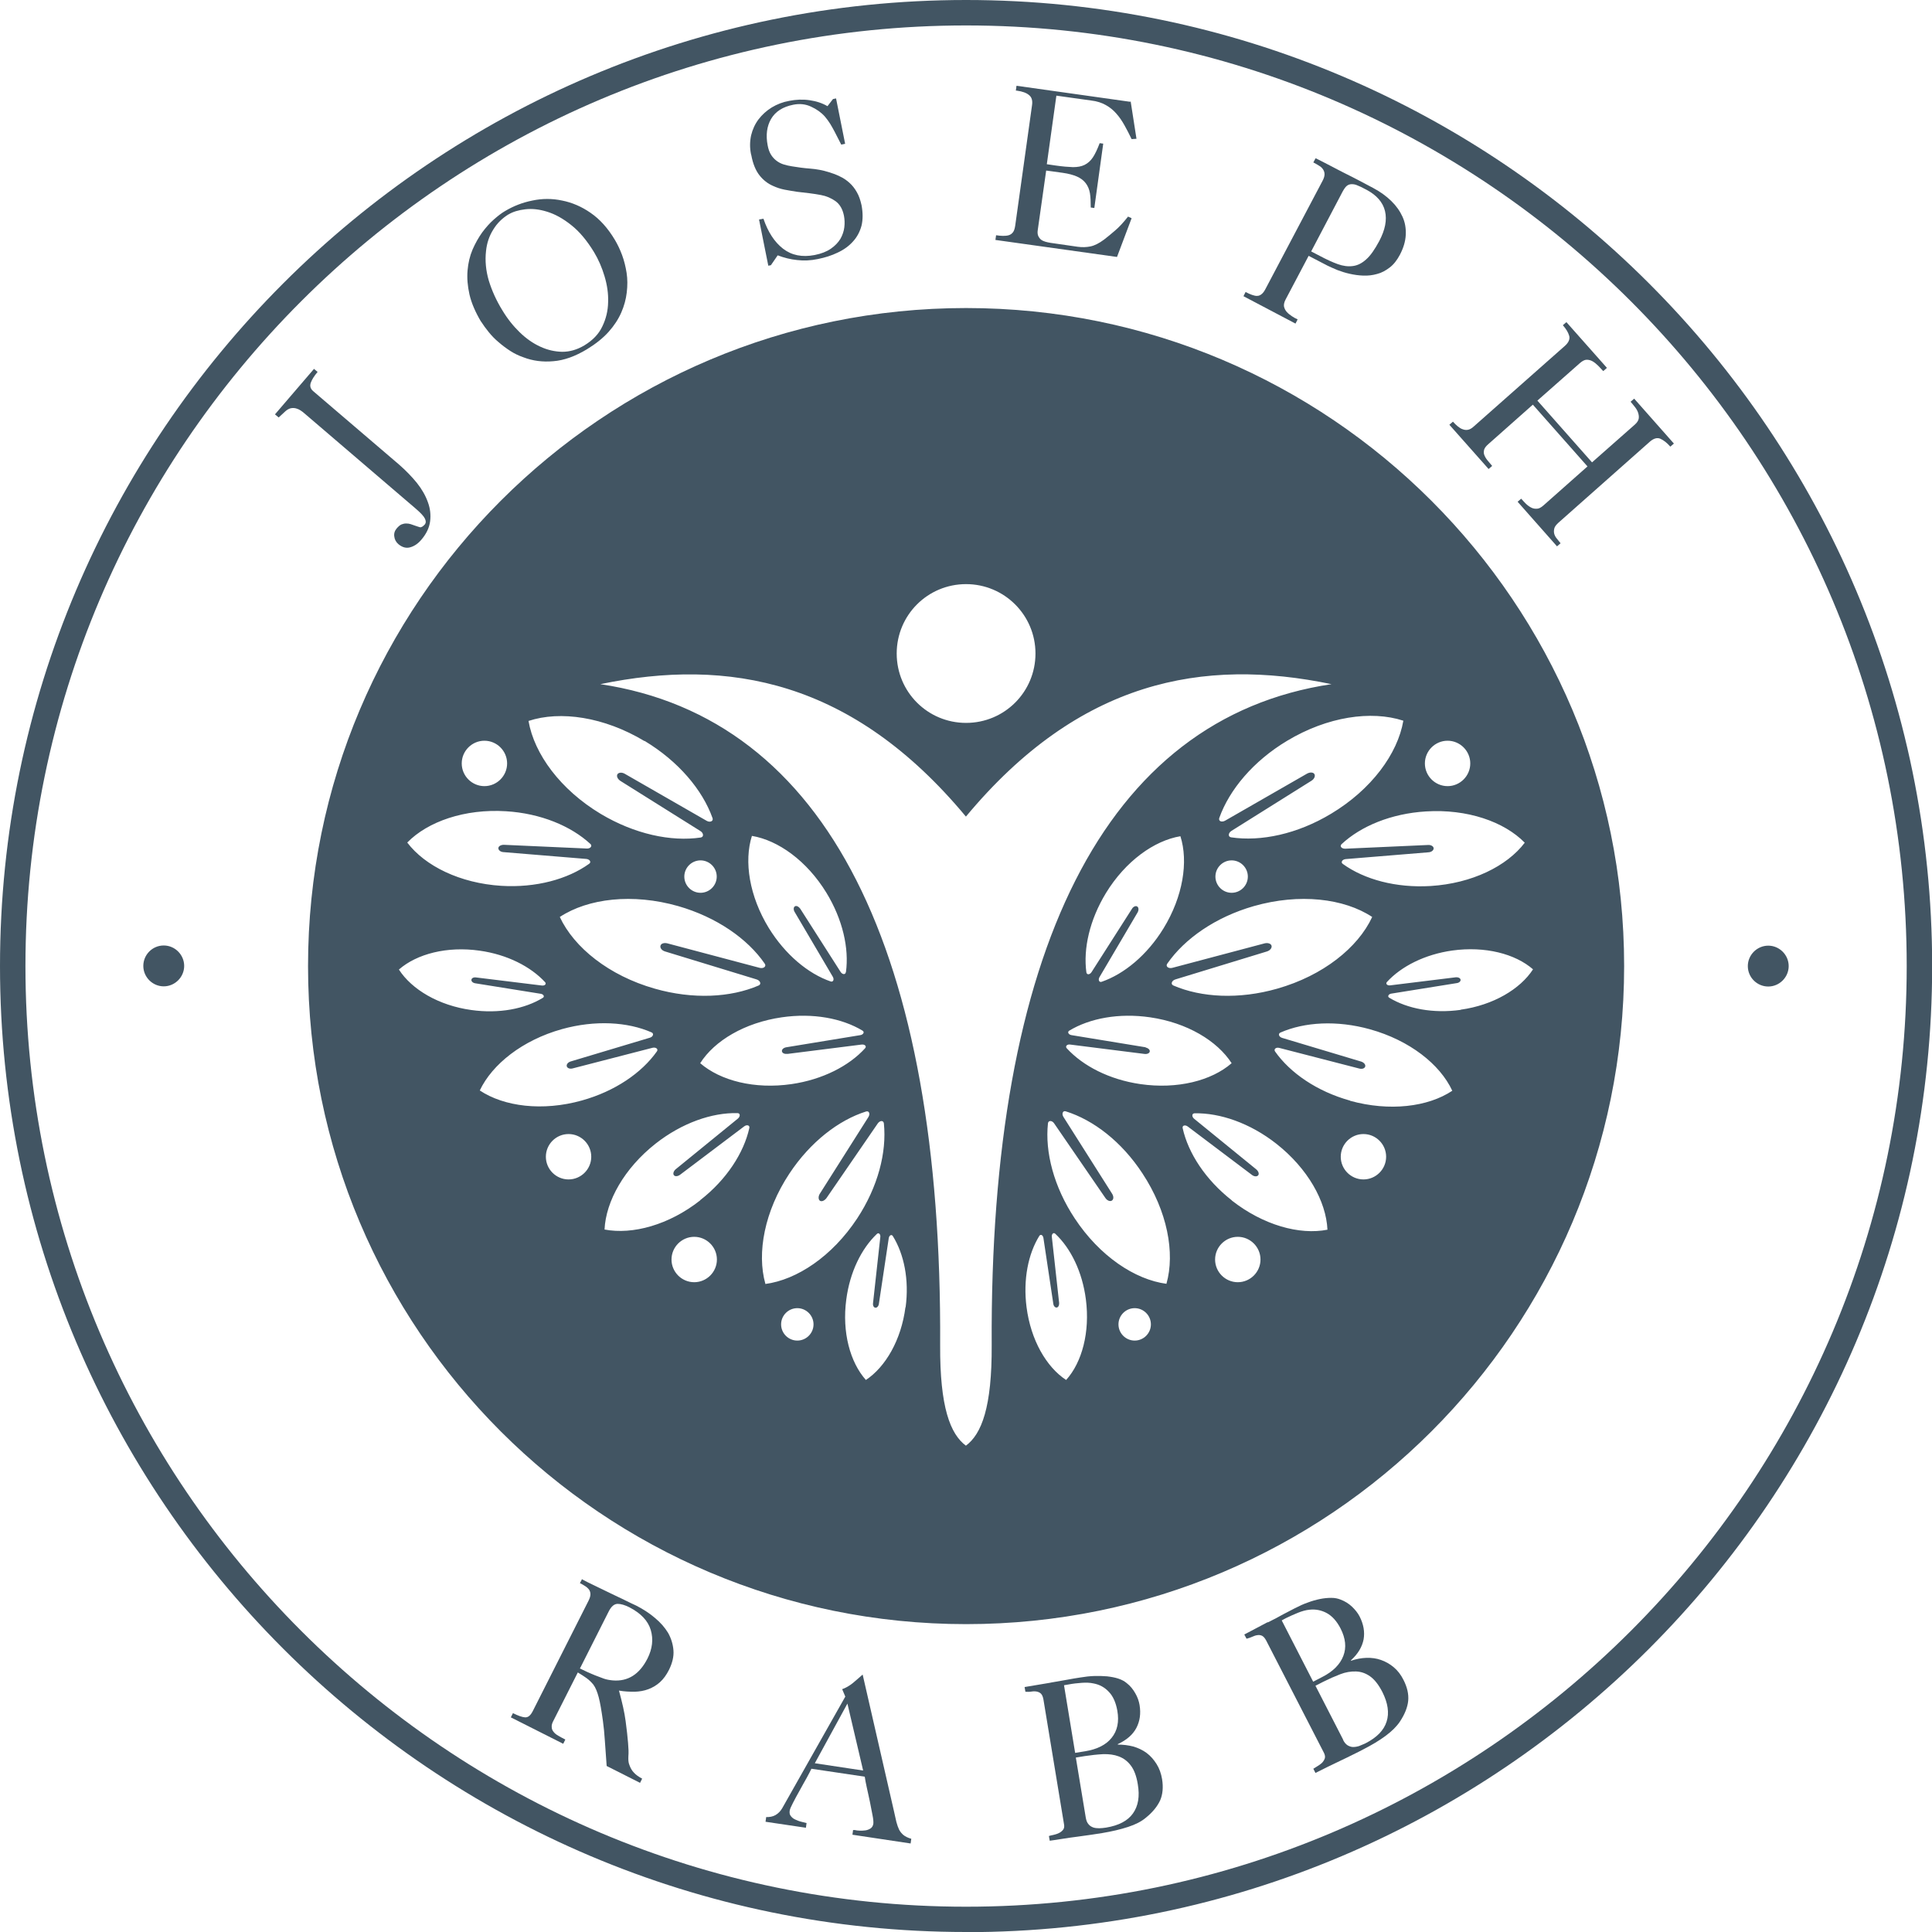 <svg width="100" height="100" viewBox="0 0 100 100" fill="none" xmlns="http://www.w3.org/2000/svg">
<g clip-path="url(#clip0_5444_2866)">
<path d="M16.246 19.09L16.439 19.25C16.262 19.46 16.145 19.644 16.086 19.812C16.027 19.98 16.07 20.123 16.204 20.24L20.66 24.05C21.004 24.352 21.306 24.662 21.574 24.99C21.834 25.317 22.027 25.652 22.145 25.988C22.271 26.324 22.304 26.659 22.262 26.987C22.22 27.314 22.069 27.633 21.809 27.935C21.633 28.145 21.44 28.271 21.23 28.329C21.02 28.388 20.819 28.329 20.626 28.17C20.5 28.061 20.425 27.927 20.408 27.767C20.383 27.608 20.433 27.465 20.542 27.339C20.626 27.247 20.701 27.18 20.777 27.146C20.861 27.113 20.936 27.096 21.02 27.096C21.104 27.096 21.18 27.104 21.255 27.129C21.331 27.154 21.398 27.18 21.474 27.205C21.574 27.238 21.666 27.272 21.734 27.289C21.801 27.306 21.893 27.255 21.994 27.138C22.052 27.062 22.052 26.97 21.994 26.844C21.935 26.718 21.776 26.55 21.524 26.332L15.759 21.398C15.616 21.272 15.482 21.188 15.373 21.155C15.264 21.113 15.155 21.113 15.054 21.13C14.953 21.155 14.861 21.205 14.76 21.297C14.66 21.39 14.551 21.49 14.425 21.608L14.232 21.448L16.262 19.082L16.246 19.09Z" fill="#425563"/>
<path d="M24.897 16.648C24.604 16.153 24.402 15.684 24.301 15.247C24.201 14.802 24.167 14.391 24.201 13.997C24.234 13.611 24.318 13.25 24.461 12.914C24.604 12.587 24.771 12.293 24.956 12.033C25.149 11.773 25.35 11.547 25.56 11.362C25.77 11.177 25.963 11.026 26.139 10.926C26.576 10.665 27.045 10.481 27.557 10.38C28.069 10.271 28.581 10.271 29.093 10.38C29.605 10.481 30.1 10.691 30.57 11.018C31.048 11.345 31.468 11.815 31.828 12.419C31.963 12.646 32.089 12.906 32.198 13.2C32.307 13.493 32.382 13.804 32.433 14.123C32.483 14.45 32.483 14.786 32.441 15.138C32.399 15.491 32.307 15.835 32.156 16.179C32.005 16.523 31.787 16.858 31.501 17.177C31.216 17.496 30.838 17.798 30.385 18.075C29.773 18.444 29.194 18.654 28.64 18.696C28.094 18.746 27.574 18.679 27.096 18.495C26.852 18.411 26.626 18.302 26.416 18.167C26.198 18.025 26.005 17.882 25.812 17.714C25.619 17.555 25.451 17.379 25.3 17.194C25.149 17.009 25.015 16.825 24.897 16.64V16.648ZM26.324 11.093C25.997 11.295 25.728 11.555 25.526 11.891C25.317 12.226 25.199 12.587 25.157 12.99C25.099 13.493 25.149 14.005 25.3 14.525C25.459 15.037 25.686 15.549 25.997 16.053C26.257 16.489 26.559 16.867 26.894 17.194C27.23 17.521 27.591 17.773 27.96 17.941C28.338 18.117 28.715 18.201 29.101 18.209C29.496 18.209 29.873 18.1 30.251 17.874C30.679 17.613 30.989 17.295 31.174 16.9C31.367 16.506 31.468 16.086 31.476 15.642C31.493 15.197 31.426 14.752 31.291 14.299C31.157 13.846 30.973 13.426 30.746 13.049C30.377 12.444 29.982 11.975 29.563 11.647C29.143 11.312 28.732 11.085 28.321 10.959C27.918 10.833 27.541 10.791 27.188 10.833C26.836 10.875 26.55 10.959 26.315 11.102L26.324 11.093Z" fill="#425563"/>
<path d="M38.877 8.005C38.802 7.653 38.81 7.326 38.877 7.007C38.953 6.696 39.079 6.419 39.263 6.176C39.448 5.933 39.674 5.731 39.943 5.563C40.22 5.396 40.522 5.278 40.858 5.219C41.202 5.152 41.546 5.135 41.898 5.186C42.251 5.236 42.561 5.337 42.83 5.496L43.115 5.127L43.274 5.094L43.744 7.443L43.543 7.485C43.501 7.41 43.45 7.309 43.392 7.191C43.333 7.074 43.266 6.948 43.199 6.814C43.132 6.679 43.048 6.545 42.972 6.411C42.888 6.277 42.796 6.151 42.695 6.033C42.511 5.824 42.276 5.656 41.982 5.521C41.697 5.387 41.386 5.354 41.059 5.421C40.514 5.53 40.136 5.773 39.909 6.159C39.691 6.537 39.632 6.998 39.733 7.519C39.767 7.712 39.825 7.871 39.901 7.997C39.977 8.123 40.077 8.232 40.186 8.316C40.295 8.4 40.421 8.467 40.556 8.509C40.69 8.551 40.832 8.584 40.992 8.609C41.294 8.66 41.604 8.702 41.932 8.727C42.259 8.752 42.586 8.811 42.905 8.912C43.098 8.97 43.283 9.037 43.467 9.13C43.652 9.214 43.811 9.323 43.962 9.457C44.113 9.591 44.239 9.751 44.348 9.944C44.458 10.128 44.533 10.355 44.592 10.615C44.667 11.009 44.667 11.37 44.592 11.681C44.508 11.991 44.365 12.268 44.147 12.503C43.937 12.738 43.669 12.931 43.358 13.074C43.048 13.225 42.704 13.334 42.326 13.409C41.965 13.485 41.604 13.502 41.26 13.46C40.916 13.426 40.581 13.342 40.253 13.216L39.901 13.728L39.767 13.753L39.288 11.362L39.515 11.32C39.75 12.008 40.086 12.528 40.53 12.872C40.975 13.216 41.52 13.325 42.167 13.2C42.511 13.132 42.788 13.023 43.006 12.872C43.224 12.721 43.383 12.553 43.501 12.36C43.61 12.167 43.677 11.966 43.702 11.765C43.727 11.555 43.719 11.362 43.685 11.177C43.618 10.825 43.467 10.573 43.249 10.414C43.023 10.254 42.771 10.145 42.494 10.095C42.309 10.061 42.116 10.028 41.898 10.002C41.688 9.977 41.47 9.952 41.26 9.927C41.042 9.893 40.832 9.86 40.614 9.818C40.396 9.776 40.203 9.709 40.018 9.625C39.742 9.507 39.507 9.323 39.314 9.079C39.121 8.836 38.969 8.484 38.886 8.022L38.877 8.005Z" fill="#425563"/>
<path d="M58.521 5.236L58.824 7.183L58.572 7.2C58.454 6.948 58.328 6.713 58.203 6.486C58.077 6.26 57.942 6.059 57.783 5.882C57.632 5.706 57.447 5.555 57.237 5.438C57.028 5.32 56.776 5.236 56.482 5.203L54.678 4.951L54.183 8.5L54.645 8.568C54.997 8.618 55.291 8.643 55.534 8.651C55.769 8.651 55.97 8.618 56.138 8.534C56.306 8.45 56.449 8.324 56.566 8.148C56.684 7.972 56.801 7.72 56.919 7.41L57.103 7.435L56.642 10.766L56.457 10.741C56.457 10.447 56.449 10.212 56.415 10.002C56.382 9.801 56.306 9.625 56.197 9.482C56.088 9.34 55.937 9.222 55.744 9.138C55.551 9.054 55.307 8.987 55.005 8.945L54.15 8.828L53.713 11.916C53.696 12.033 53.705 12.126 53.738 12.209C53.772 12.285 53.822 12.352 53.881 12.402C53.948 12.453 54.024 12.486 54.108 12.511C54.191 12.537 54.284 12.553 54.376 12.57L55.777 12.772C56.012 12.805 56.239 12.797 56.44 12.755C56.65 12.713 56.885 12.595 57.145 12.402C57.313 12.277 57.498 12.117 57.707 11.941C57.917 11.765 58.144 11.521 58.387 11.211L58.572 11.295L57.816 13.3L51.523 12.419L51.557 12.176C51.682 12.193 51.8 12.209 51.909 12.209C52.026 12.209 52.127 12.201 52.211 12.176C52.295 12.151 52.37 12.1 52.429 12.025C52.488 11.949 52.522 11.84 52.547 11.681L53.419 5.438C53.453 5.211 53.403 5.035 53.268 4.926C53.134 4.808 52.924 4.733 52.631 4.691H52.58L52.614 4.439L58.505 5.27L58.521 5.236Z" fill="#425563"/>
<path d="M71.083 9.734C71.444 9.927 71.746 10.145 72.006 10.397C72.266 10.649 72.46 10.925 72.594 11.219C72.728 11.513 72.778 11.823 72.762 12.159C72.745 12.495 72.644 12.83 72.46 13.183C72.308 13.468 72.141 13.686 71.931 13.846C71.721 14.005 71.511 14.123 71.276 14.181C71.041 14.248 70.806 14.274 70.563 14.265C70.32 14.257 70.093 14.223 69.867 14.173C69.64 14.123 69.43 14.056 69.229 13.98C69.027 13.896 68.86 13.821 68.717 13.753L67.735 13.242L66.544 15.499C66.468 15.642 66.443 15.767 66.46 15.868C66.485 15.969 66.527 16.061 66.602 16.145C66.678 16.229 66.762 16.296 66.862 16.363C66.963 16.43 67.064 16.489 67.165 16.531L67.055 16.749L64.362 15.331L64.471 15.113C64.597 15.18 64.706 15.23 64.807 15.264C64.907 15.297 65 15.323 65.075 15.314C65.159 15.314 65.226 15.281 65.293 15.23C65.36 15.18 65.436 15.088 65.503 14.953L68.457 9.356C68.524 9.23 68.558 9.113 68.558 9.021C68.558 8.928 68.532 8.844 68.482 8.769C68.432 8.693 68.365 8.626 68.272 8.576C68.188 8.517 68.088 8.467 67.978 8.408L68.096 8.19C68.096 8.19 68.222 8.249 68.365 8.324C68.507 8.4 68.692 8.492 68.902 8.601C69.111 8.71 69.346 8.836 69.598 8.962C69.85 9.088 70.102 9.214 70.353 9.348L71.083 9.734ZM67.869 13.015L68.306 13.242C68.65 13.426 68.96 13.569 69.237 13.669C69.514 13.77 69.783 13.804 70.026 13.77C70.278 13.737 70.504 13.619 70.722 13.418C70.941 13.225 71.159 12.906 71.385 12.486C71.696 11.899 71.797 11.387 71.688 10.925C71.578 10.472 71.26 10.103 70.722 9.818L70.639 9.776C70.504 9.7 70.378 9.642 70.269 9.6C70.16 9.549 70.068 9.533 69.967 9.533C69.875 9.533 69.791 9.558 69.716 9.616C69.64 9.675 69.573 9.776 69.497 9.91L67.861 13.023L67.869 13.015Z" fill="#425563"/>
<path d="M83.167 19.048L82.982 19.208C82.898 19.116 82.814 19.023 82.722 18.931C82.63 18.839 82.537 18.763 82.437 18.704C82.336 18.646 82.235 18.62 82.126 18.62C82.017 18.62 81.9 18.688 81.782 18.788L79.575 20.735L82.403 23.932L84.61 21.985C84.736 21.876 84.803 21.767 84.82 21.666C84.837 21.566 84.82 21.457 84.786 21.356C84.753 21.255 84.694 21.155 84.619 21.062C84.543 20.97 84.476 20.878 84.4 20.794L84.585 20.634L86.641 22.959L86.456 23.118C86.28 22.917 86.104 22.782 85.936 22.707C85.768 22.64 85.592 22.69 85.391 22.866L80.666 27.054C80.557 27.154 80.482 27.247 80.457 27.331C80.431 27.423 80.423 27.507 80.44 27.599C80.457 27.683 80.498 27.775 80.566 27.859C80.633 27.943 80.7 28.027 80.775 28.119L80.591 28.279L78.552 25.971L78.736 25.812C78.812 25.896 78.887 25.98 78.971 26.064C79.055 26.147 79.147 26.215 79.24 26.265C79.332 26.315 79.433 26.34 79.542 26.332C79.651 26.332 79.76 26.273 79.886 26.164L82.168 24.142L79.34 20.945L77.05 22.976C76.932 23.076 76.857 23.169 76.823 23.261C76.798 23.353 76.789 23.445 76.823 23.538C76.857 23.63 76.907 23.722 76.982 23.815C77.058 23.907 77.142 24.008 77.234 24.117L77.05 24.276L75.019 21.985L75.204 21.826C75.287 21.918 75.371 22.002 75.455 22.069C75.539 22.136 75.623 22.195 75.715 22.22C75.799 22.254 75.892 22.262 75.984 22.245C76.076 22.229 76.177 22.17 76.278 22.078L80.993 17.907C81.195 17.731 81.27 17.546 81.22 17.378C81.17 17.202 81.061 17.026 80.893 16.833L81.077 16.674L83.167 19.032V19.048Z" fill="#425563"/>
<path d="M90.467 50.004C90.467 50.592 90.946 51.062 91.525 51.062C92.104 51.062 92.582 50.583 92.582 50.004C92.582 49.425 92.104 48.947 91.525 48.947C90.946 48.947 90.467 49.425 90.467 50.004ZM8.475 48.938C7.888 48.938 7.418 49.417 7.418 49.996C7.418 50.575 7.896 51.053 8.475 51.053C9.054 51.053 9.533 50.575 9.533 49.996C9.533 49.417 9.054 48.938 8.475 48.938ZM75.606 52.27C74.18 52.471 72.846 52.211 71.906 51.641C71.805 51.582 71.864 51.456 72.006 51.431L75.405 50.885C75.531 50.868 75.615 50.785 75.598 50.701C75.581 50.625 75.48 50.575 75.363 50.583L71.948 51.003C71.805 51.02 71.704 50.919 71.788 50.827C72.527 50.021 73.743 49.4 75.17 49.199C76.865 48.964 78.426 49.367 79.349 50.172C78.686 51.196 77.293 52.026 75.606 52.261M69.883 56.969C68.163 56.491 66.779 55.534 65.998 54.426C65.914 54.301 66.049 54.191 66.225 54.242L70.353 55.307C70.504 55.349 70.639 55.299 70.664 55.199C70.689 55.098 70.588 54.989 70.454 54.947L66.367 53.722C66.191 53.671 66.141 53.503 66.275 53.445C67.517 52.899 69.195 52.798 70.915 53.277C72.955 53.847 74.532 55.081 75.17 56.457C73.911 57.296 71.922 57.54 69.883 56.977M70.572 61.047C69.925 61.047 69.397 60.519 69.397 59.873C69.397 59.226 69.925 58.698 70.572 58.698C71.218 58.698 71.746 59.226 71.746 59.873C71.746 60.519 71.218 61.047 70.572 61.047ZM63.758 62.13C62.39 61.056 61.5 59.679 61.215 58.396C61.181 58.253 61.341 58.203 61.484 58.312L64.798 60.812C64.916 60.905 65.067 60.913 65.126 60.829C65.184 60.754 65.134 60.619 65.025 60.527L61.811 57.909C61.677 57.8 61.685 57.632 61.828 57.624C63.145 57.598 64.698 58.127 66.065 59.201C67.685 60.477 68.641 62.172 68.709 63.649C67.265 63.934 65.386 63.414 63.758 62.138M64.068 66.367C63.422 66.367 62.893 65.839 62.893 65.193C62.893 64.546 63.422 64.018 64.068 64.018C64.714 64.018 65.243 64.546 65.243 65.193C65.243 65.839 64.714 66.367 64.068 66.367ZM60.384 66.451C58.731 66.233 56.91 65.008 55.626 63.061C54.544 61.425 54.082 59.629 54.242 58.144C54.259 57.984 54.452 57.984 54.561 58.144L57.212 62.004C57.305 62.147 57.464 62.205 57.556 62.138C57.649 62.071 57.649 61.92 57.556 61.777L55.047 57.817C54.938 57.649 55.014 57.472 55.165 57.523C56.591 57.968 58.06 59.092 59.134 60.737C60.418 62.684 60.829 64.84 60.376 66.443M58.731 69.388C58.27 69.388 57.892 69.011 57.892 68.549C57.892 68.088 58.27 67.71 58.731 67.71C59.193 67.71 59.57 68.088 59.57 68.549C59.57 69.011 59.193 69.388 58.731 69.388ZM55.182 71.427C54.158 70.756 53.352 69.355 53.134 67.66C52.95 66.233 53.218 64.899 53.797 63.967C53.864 63.867 53.982 63.925 54.007 64.076L54.519 67.483C54.535 67.609 54.62 67.693 54.703 67.676C54.779 67.66 54.829 67.559 54.821 67.442L54.443 64.018C54.426 63.875 54.527 63.774 54.619 63.858C55.417 64.605 56.021 65.822 56.205 67.257C56.424 68.952 56.004 70.513 55.19 71.419M50.004 74.834C49.182 74.23 48.645 72.829 48.662 69.623C48.771 49.325 42.855 37.174 31.073 35.412C37.711 34.035 44.122 35.202 49.996 42.267C55.87 35.202 62.281 34.027 68.918 35.412C57.137 37.174 51.221 49.325 51.33 69.623C51.347 72.829 50.81 74.23 49.987 74.834M46.866 67.66C46.648 69.355 45.834 70.756 44.818 71.427C44.004 70.513 43.576 68.96 43.803 67.265C43.988 65.839 44.592 64.622 45.389 63.867C45.473 63.783 45.582 63.875 45.565 64.026L45.188 67.45C45.171 67.567 45.221 67.676 45.305 67.685C45.389 67.702 45.473 67.609 45.49 67.492L46.002 64.085C46.027 63.942 46.144 63.875 46.211 63.976C46.79 64.907 47.067 66.233 46.874 67.668M39.616 66.451C39.163 64.849 39.574 62.684 40.858 60.745C41.94 59.109 43.409 57.976 44.827 57.531C44.986 57.481 45.053 57.657 44.944 57.825L42.435 61.786C42.351 61.92 42.351 62.079 42.435 62.147C42.528 62.214 42.678 62.147 42.779 62.012L45.431 58.152C45.548 57.984 45.733 57.984 45.75 58.152C45.901 59.638 45.448 61.425 44.365 63.07C43.081 65.016 41.26 66.242 39.607 66.46M41.269 69.388C40.807 69.388 40.43 69.011 40.43 68.549C40.43 68.088 40.807 67.71 41.269 67.71C41.73 67.71 42.108 68.088 42.108 68.549C42.108 69.011 41.73 69.388 41.269 69.388ZM36.242 62.13C34.623 63.405 32.743 63.917 31.291 63.64C31.359 62.172 32.315 60.468 33.935 59.193C35.303 58.119 36.855 57.582 38.172 57.615C38.315 57.615 38.332 57.783 38.189 57.901L34.975 60.519C34.866 60.611 34.824 60.745 34.875 60.821C34.933 60.905 35.076 60.896 35.202 60.804L38.516 58.303C38.659 58.194 38.819 58.245 38.785 58.387C38.5 59.671 37.61 61.056 36.242 62.121M35.932 66.367C35.286 66.367 34.757 65.839 34.757 65.193C34.757 64.546 35.286 64.018 35.932 64.018C36.578 64.018 37.107 64.546 37.107 65.193C37.107 65.839 36.578 66.367 35.932 66.367ZM29.428 61.047C28.782 61.047 28.254 60.519 28.254 59.873C28.254 59.226 28.782 58.698 29.428 58.698C30.075 58.698 30.603 59.226 30.603 59.873C30.603 60.519 30.075 61.047 29.428 61.047ZM24.83 56.449C25.476 55.081 27.045 53.839 29.084 53.268C30.805 52.79 32.483 52.891 33.725 53.436C33.859 53.495 33.809 53.663 33.633 53.713L29.546 54.938C29.403 54.98 29.311 55.089 29.336 55.19C29.361 55.291 29.504 55.341 29.647 55.299L33.775 54.233C33.952 54.191 34.086 54.301 34.002 54.418C33.221 55.526 31.837 56.482 30.117 56.961C28.078 57.531 26.089 57.279 24.83 56.44M20.651 50.18C21.574 49.375 23.135 48.964 24.83 49.207C26.257 49.408 27.465 50.029 28.212 50.835C28.296 50.927 28.203 51.028 28.052 51.011L24.637 50.592C24.52 50.575 24.41 50.625 24.402 50.709C24.385 50.793 24.478 50.877 24.595 50.894L27.994 51.439C28.136 51.464 28.203 51.59 28.094 51.649C27.163 52.219 25.829 52.48 24.394 52.278C22.699 52.043 21.314 51.213 20.651 50.189M26.189 41.99C27.985 42.099 29.554 42.754 30.561 43.685C30.671 43.786 30.561 43.929 30.377 43.92L26.08 43.727C25.929 43.727 25.803 43.795 25.795 43.895C25.787 43.996 25.904 44.097 26.055 44.105L30.343 44.458C30.528 44.474 30.62 44.625 30.494 44.709C29.387 45.506 27.742 45.96 25.946 45.85C23.815 45.716 22.002 44.827 21.079 43.61C22.145 42.519 24.058 41.856 26.189 41.99ZM25.073 38.34C25.72 38.34 26.248 38.869 26.248 39.515C26.248 40.161 25.72 40.69 25.073 40.69C24.427 40.69 23.899 40.161 23.899 39.515C23.899 38.869 24.427 38.34 25.073 38.34ZM36.259 46.211C35.798 46.211 35.42 45.834 35.42 45.372C35.42 44.911 35.798 44.533 36.259 44.533C36.721 44.533 37.098 44.911 37.098 45.372C37.098 45.834 36.721 46.211 36.259 46.211ZM39.582 49.878C39.683 50.021 39.523 50.147 39.322 50.096L34.547 48.829C34.38 48.787 34.22 48.829 34.187 48.947C34.153 49.064 34.254 49.199 34.43 49.249L39.154 50.692C39.355 50.751 39.423 50.944 39.263 51.011C37.82 51.632 35.873 51.741 33.884 51.171C31.526 50.499 29.714 49.048 28.975 47.462C30.444 46.497 32.743 46.228 35.101 46.899C37.09 47.47 38.693 48.586 39.582 49.878ZM43.778 50.323C43.761 50.457 43.602 50.449 43.509 50.306L41.42 47.034C41.344 46.925 41.227 46.866 41.151 46.908C41.067 46.95 41.059 47.092 41.135 47.21L43.106 50.558C43.19 50.701 43.123 50.843 42.997 50.801C41.831 50.399 40.648 49.417 39.792 48.032C38.785 46.388 38.5 44.583 38.919 43.266C40.279 43.492 41.764 44.558 42.771 46.203C43.618 47.587 43.954 49.09 43.786 50.315M40.748 54.552L44.6 54.066C44.768 54.049 44.869 54.158 44.776 54.259C43.946 55.173 42.578 55.878 40.967 56.113C39.053 56.39 37.291 55.937 36.242 55.031C36.981 53.864 38.55 52.933 40.463 52.656C42.074 52.421 43.585 52.706 44.642 53.344C44.76 53.411 44.693 53.554 44.525 53.579L40.69 54.208C40.556 54.233 40.463 54.317 40.472 54.41C40.48 54.502 40.606 54.569 40.74 54.544M33.364 38.349C35.118 39.406 36.36 40.883 36.88 42.343C36.939 42.502 36.754 42.586 36.578 42.486L32.34 40.052C32.198 39.968 32.03 39.977 31.963 40.069C31.896 40.169 31.963 40.321 32.114 40.421L36.251 43.014C36.427 43.123 36.435 43.325 36.267 43.35C34.732 43.576 32.844 43.174 31.09 42.125C29.009 40.874 27.65 39.028 27.356 37.316C29.001 36.771 31.275 37.107 33.356 38.357M50.004 30.234C51.985 30.234 53.596 31.837 53.596 33.826C53.596 35.814 51.993 37.417 50.004 37.417C48.015 37.417 46.413 35.814 46.413 33.826C46.413 31.837 48.015 30.234 50.004 30.234ZM72.636 37.308C72.342 39.02 70.983 40.866 68.902 42.116C67.148 43.174 65.26 43.568 63.724 43.341C63.556 43.316 63.565 43.115 63.741 43.006L67.878 40.413C68.029 40.321 68.096 40.161 68.029 40.06C67.97 39.968 67.802 39.96 67.651 40.044L63.414 42.477C63.229 42.578 63.053 42.502 63.111 42.334C63.632 40.874 64.874 39.389 66.627 38.34C68.709 37.09 70.974 36.763 72.627 37.3M74.927 38.34C75.573 38.34 76.101 38.869 76.101 39.515C76.101 40.161 75.573 40.69 74.927 40.69C74.28 40.69 73.752 40.161 73.752 39.515C73.752 38.869 74.28 38.34 74.927 38.34ZM69.506 44.718C69.38 44.634 69.472 44.483 69.657 44.466L73.945 44.114C74.096 44.105 74.213 44.004 74.205 43.904C74.197 43.803 74.071 43.727 73.92 43.736L69.623 43.929C69.439 43.929 69.329 43.803 69.439 43.694C70.437 42.762 72.006 42.108 73.811 41.999C75.942 41.865 77.855 42.528 78.921 43.618C77.998 44.835 76.185 45.725 74.054 45.859C72.258 45.968 70.622 45.523 69.506 44.718ZM62.91 45.372C62.91 44.911 63.288 44.533 63.749 44.533C64.211 44.533 64.588 44.911 64.588 45.372C64.588 45.834 64.211 46.211 63.749 46.211C63.288 46.211 62.91 45.834 62.91 45.372ZM60.737 51.011C60.577 50.944 60.645 50.751 60.846 50.692L65.57 49.249C65.738 49.199 65.847 49.064 65.814 48.947C65.78 48.838 65.621 48.787 65.453 48.829L60.678 50.096C60.477 50.147 60.317 50.021 60.418 49.878C61.316 48.586 62.91 47.47 64.899 46.899C67.257 46.228 69.564 46.497 71.025 47.462C70.286 49.056 68.474 50.499 66.116 51.171C64.127 51.741 62.18 51.632 60.737 51.011ZM58.857 46.916C58.782 46.874 58.656 46.925 58.589 47.042L56.499 50.315C56.407 50.457 56.256 50.466 56.231 50.331C56.063 49.106 56.398 47.613 57.246 46.22C58.253 44.575 59.738 43.509 61.098 43.283C61.517 44.6 61.232 46.404 60.225 48.049C59.377 49.434 58.186 50.415 57.019 50.818C56.894 50.86 56.826 50.718 56.91 50.575L58.882 47.227C58.949 47.109 58.941 46.967 58.865 46.925M59.302 54.208L55.467 53.579C55.299 53.554 55.232 53.411 55.349 53.344C56.407 52.706 57.917 52.421 59.528 52.656C61.442 52.933 63.002 53.873 63.749 55.031C62.709 55.937 60.938 56.39 59.025 56.113C57.414 55.878 56.054 55.173 55.215 54.259C55.123 54.158 55.232 54.04 55.392 54.066L59.243 54.552C59.386 54.569 59.503 54.51 59.512 54.418C59.52 54.326 59.419 54.242 59.294 54.217M50.004 15.944C31.191 15.944 15.944 31.191 15.944 50.004C15.944 68.818 31.191 84.065 50.004 84.065C68.818 84.065 84.065 68.818 84.065 50.004C84.065 31.191 68.818 15.944 50.004 15.944ZM50.004 1.317C23.152 1.317 1.317 23.152 1.317 50.004C1.317 76.857 23.16 98.691 50.004 98.691C76.848 98.691 98.691 76.848 98.691 50.004C98.691 23.16 76.848 1.317 50.004 1.317ZM50.004 100C22.43 100 0 77.57 0 50.004C0 22.439 22.43 0 50.004 0C77.578 0 100.008 22.43 100.008 50.004C100.008 77.578 77.578 100.008 50.004 100.008" fill="#425563"/>
<path d="M30.1 81.732C30.293 81.833 30.519 81.95 30.788 82.076C31.056 82.202 31.325 82.336 31.585 82.462C31.854 82.588 32.105 82.714 32.34 82.823C32.575 82.94 32.768 83.033 32.919 83.1C33.28 83.284 33.608 83.494 33.893 83.738C34.187 83.981 34.413 84.241 34.581 84.518C34.74 84.803 34.833 85.105 34.858 85.424C34.883 85.743 34.799 86.079 34.631 86.423C34.497 86.691 34.337 86.909 34.161 87.069C33.985 87.228 33.784 87.346 33.566 87.43C33.347 87.514 33.104 87.556 32.852 87.564C32.6 87.564 32.324 87.556 32.038 87.505C32.206 88.118 32.324 88.638 32.382 89.083C32.441 89.519 32.483 89.897 32.508 90.207C32.533 90.493 32.542 90.719 32.525 90.904C32.517 91.088 32.525 91.231 32.575 91.349C32.634 91.516 32.71 91.651 32.819 91.76C32.919 91.869 33.062 91.969 33.238 92.062L33.129 92.28L31.401 91.407C31.367 90.929 31.333 90.501 31.308 90.107C31.283 89.721 31.25 89.377 31.207 89.075C31.132 88.537 31.065 88.135 30.989 87.849C30.914 87.572 30.83 87.354 30.712 87.195C30.603 87.061 30.486 86.951 30.36 86.859C30.234 86.767 30.083 86.674 29.907 86.566L28.657 89.041C28.581 89.175 28.547 89.293 28.556 89.385C28.556 89.477 28.589 89.57 28.657 89.645C28.715 89.721 28.799 89.788 28.908 89.847C29.009 89.905 29.127 89.972 29.261 90.04L29.152 90.258L26.441 88.89L26.55 88.672C26.819 88.806 27.029 88.882 27.18 88.89C27.331 88.898 27.457 88.798 27.574 88.571L30.461 82.856C30.528 82.722 30.561 82.613 30.561 82.521C30.561 82.428 30.536 82.353 30.494 82.286C30.444 82.219 30.377 82.152 30.293 82.101C30.209 82.043 30.117 81.992 30.016 81.942L30.133 81.724L30.1 81.732ZM30.008 86.356C30.125 86.414 30.251 86.473 30.394 86.54C30.536 86.599 30.671 86.666 30.805 86.716C30.964 86.775 31.107 86.834 31.25 86.884C31.392 86.935 31.543 86.96 31.711 86.977C32.5 87.044 33.096 86.666 33.515 85.844C33.767 85.34 33.826 84.845 33.683 84.367C33.54 83.889 33.171 83.503 32.575 83.192C32.34 83.075 32.139 83.016 31.971 83.016C31.795 83.016 31.644 83.142 31.51 83.402L30.024 86.347L30.008 86.356Z" fill="#425563"/>
<path d="M43.576 87.438C43.786 87.363 43.971 87.254 44.147 87.111C44.315 86.968 44.483 86.826 44.651 86.675L46.27 93.74C46.32 93.958 46.362 94.143 46.396 94.302C46.438 94.462 46.488 94.596 46.539 94.705C46.597 94.814 46.673 94.906 46.765 94.982C46.857 95.058 46.992 95.125 47.168 95.175L47.134 95.418L44.122 94.965L44.155 94.722H44.239C44.315 94.739 44.407 94.755 44.508 94.755C44.609 94.755 44.709 94.755 44.802 94.739C44.902 94.722 44.986 94.688 45.062 94.638C45.137 94.588 45.188 94.504 45.204 94.395C45.213 94.311 45.204 94.16 45.162 93.958C45.12 93.749 45.078 93.522 45.028 93.27C44.978 93.018 44.919 92.775 44.869 92.54C44.818 92.297 44.776 92.104 44.76 91.961L41.999 91.55C41.949 91.651 41.873 91.81 41.755 92.02C41.638 92.23 41.512 92.448 41.386 92.683C41.26 92.909 41.143 93.119 41.042 93.32C40.941 93.513 40.883 93.648 40.874 93.723C40.858 93.841 40.874 93.933 40.941 94.009C41 94.084 41.076 94.143 41.176 94.185C41.269 94.227 41.37 94.269 41.479 94.294C41.588 94.319 41.672 94.344 41.747 94.361L41.714 94.604L39.624 94.294L39.658 94.051C39.834 94.059 40.002 94.025 40.136 93.95C40.279 93.866 40.388 93.757 40.48 93.606L43.753 87.816L43.593 87.438H43.576ZM42.175 91.265L44.676 91.642L43.862 88.177L42.175 91.265Z" fill="#425563"/>
<path d="M54.368 87.094C54.695 87.035 54.989 86.985 55.232 86.943C55.484 86.893 55.71 86.859 55.92 86.826C56.163 86.784 56.407 86.758 56.633 86.75C56.868 86.742 57.095 86.75 57.305 86.767C57.514 86.792 57.708 86.826 57.884 86.884C58.06 86.943 58.203 87.019 58.32 87.119C58.505 87.262 58.647 87.438 58.765 87.648C58.882 87.849 58.949 88.051 58.983 88.244C59.059 88.697 59 89.091 58.815 89.444C58.631 89.788 58.312 90.065 57.858 90.275V90.3C58.136 90.3 58.404 90.333 58.664 90.4C58.916 90.476 59.151 90.585 59.352 90.736C59.554 90.887 59.721 91.08 59.864 91.307C60.007 91.533 60.099 91.793 60.149 92.087C60.217 92.507 60.183 92.876 60.049 93.186C59.906 93.497 59.663 93.799 59.31 94.084C59.084 94.277 58.773 94.437 58.387 94.562C58.001 94.688 57.548 94.797 57.036 94.881C56.894 94.906 56.717 94.932 56.491 94.965C56.264 94.999 56.029 95.032 55.769 95.066C55.509 95.1 55.257 95.133 55.005 95.175C54.754 95.217 54.527 95.251 54.334 95.276L54.292 95.032C54.351 95.016 54.426 94.99 54.527 94.974C54.62 94.957 54.712 94.923 54.804 94.881C54.896 94.839 54.964 94.781 55.022 94.713C55.081 94.638 55.098 94.546 55.073 94.42L54.007 87.959C53.982 87.824 53.94 87.724 53.881 87.665C53.822 87.606 53.747 87.573 53.663 87.556C53.579 87.539 53.487 87.539 53.386 87.556C53.285 87.573 53.176 87.573 53.075 87.564L53.033 87.321L54.385 87.094H54.368ZM55.652 90.728L56.172 90.644C56.793 90.543 57.254 90.308 57.54 89.947C57.833 89.586 57.934 89.117 57.833 88.546C57.758 88.126 57.615 87.799 57.397 87.573C57.179 87.338 56.919 87.195 56.608 87.136C56.424 87.094 56.214 87.086 55.987 87.103C55.761 87.119 55.534 87.144 55.316 87.186L55.073 87.228L55.652 90.744V90.728ZM56.197 94.067C56.222 94.218 56.264 94.336 56.34 94.42C56.407 94.504 56.491 94.554 56.583 94.588C56.675 94.621 56.785 94.63 56.894 94.63C57.011 94.63 57.129 94.613 57.254 94.596C57.909 94.487 58.37 94.244 58.639 93.866C58.916 93.48 59 92.977 58.891 92.347C58.824 91.928 58.698 91.6 58.53 91.382C58.362 91.156 58.152 91.004 57.909 90.912C57.666 90.82 57.397 90.786 57.095 90.795C56.793 90.811 56.474 90.845 56.147 90.895L55.685 90.971L56.197 94.067Z" fill="#425563"/>
<path d="M65.629 83.972C65.931 83.821 66.191 83.687 66.409 83.561C66.636 83.444 66.837 83.335 67.022 83.242C67.249 83.125 67.467 83.024 67.685 82.949C67.903 82.865 68.121 82.806 68.323 82.764C68.532 82.722 68.725 82.705 68.91 82.705C69.095 82.705 69.254 82.739 69.397 82.798C69.615 82.882 69.808 82.999 69.976 83.159C70.144 83.318 70.278 83.486 70.37 83.662C70.58 84.073 70.647 84.468 70.58 84.853C70.504 85.24 70.295 85.6 69.925 85.936V85.961C70.194 85.869 70.462 85.819 70.722 85.81C70.991 85.802 71.243 85.835 71.478 85.919C71.721 86.003 71.939 86.129 72.141 86.297C72.342 86.465 72.51 86.683 72.644 86.951C72.837 87.329 72.921 87.69 72.888 88.034C72.854 88.37 72.711 88.73 72.46 89.108C72.292 89.36 72.048 89.603 71.721 89.846C71.394 90.09 70.999 90.325 70.538 90.56C70.412 90.627 70.253 90.711 70.043 90.811C69.841 90.912 69.623 91.021 69.388 91.13C69.153 91.239 68.927 91.357 68.692 91.466C68.465 91.583 68.264 91.684 68.088 91.768L67.978 91.55C68.029 91.516 68.096 91.474 68.18 91.424C68.264 91.374 68.339 91.323 68.415 91.256C68.482 91.189 68.532 91.114 68.566 91.03C68.6 90.946 68.583 90.845 68.532 90.736L65.537 84.912C65.469 84.786 65.402 84.711 65.327 84.669C65.251 84.635 65.176 84.619 65.084 84.635C65 84.644 64.907 84.677 64.815 84.719C64.723 84.761 64.622 84.795 64.521 84.82L64.404 84.602L65.612 83.964L65.629 83.972ZM67.97 87.044L68.44 86.8C69.002 86.515 69.363 86.146 69.531 85.709C69.699 85.273 69.648 84.803 69.388 84.291C69.195 83.914 68.952 83.645 68.675 83.494C68.398 83.343 68.096 83.284 67.785 83.318C67.593 83.335 67.391 83.393 67.181 83.477C66.972 83.561 66.77 83.653 66.56 83.754L66.342 83.872L67.97 87.044ZM69.514 90.048C69.581 90.19 69.665 90.283 69.757 90.341C69.85 90.392 69.942 90.425 70.034 90.425C70.135 90.425 70.236 90.409 70.345 90.375C70.454 90.333 70.563 90.283 70.681 90.232C71.268 89.93 71.629 89.561 71.771 89.108C71.914 88.663 71.839 88.151 71.553 87.581C71.36 87.203 71.142 86.926 70.915 86.767C70.689 86.607 70.446 86.523 70.186 86.515C69.925 86.507 69.648 86.549 69.371 86.658C69.086 86.767 68.801 86.893 68.499 87.044L68.088 87.254L69.522 90.048H69.514Z" fill="#425563"/>
</g>
<defs>
<clipPath id="clip0_5444_2866">
<rect width="100" height="100" fill="white"/>
</clipPath>
</defs>
</svg>
